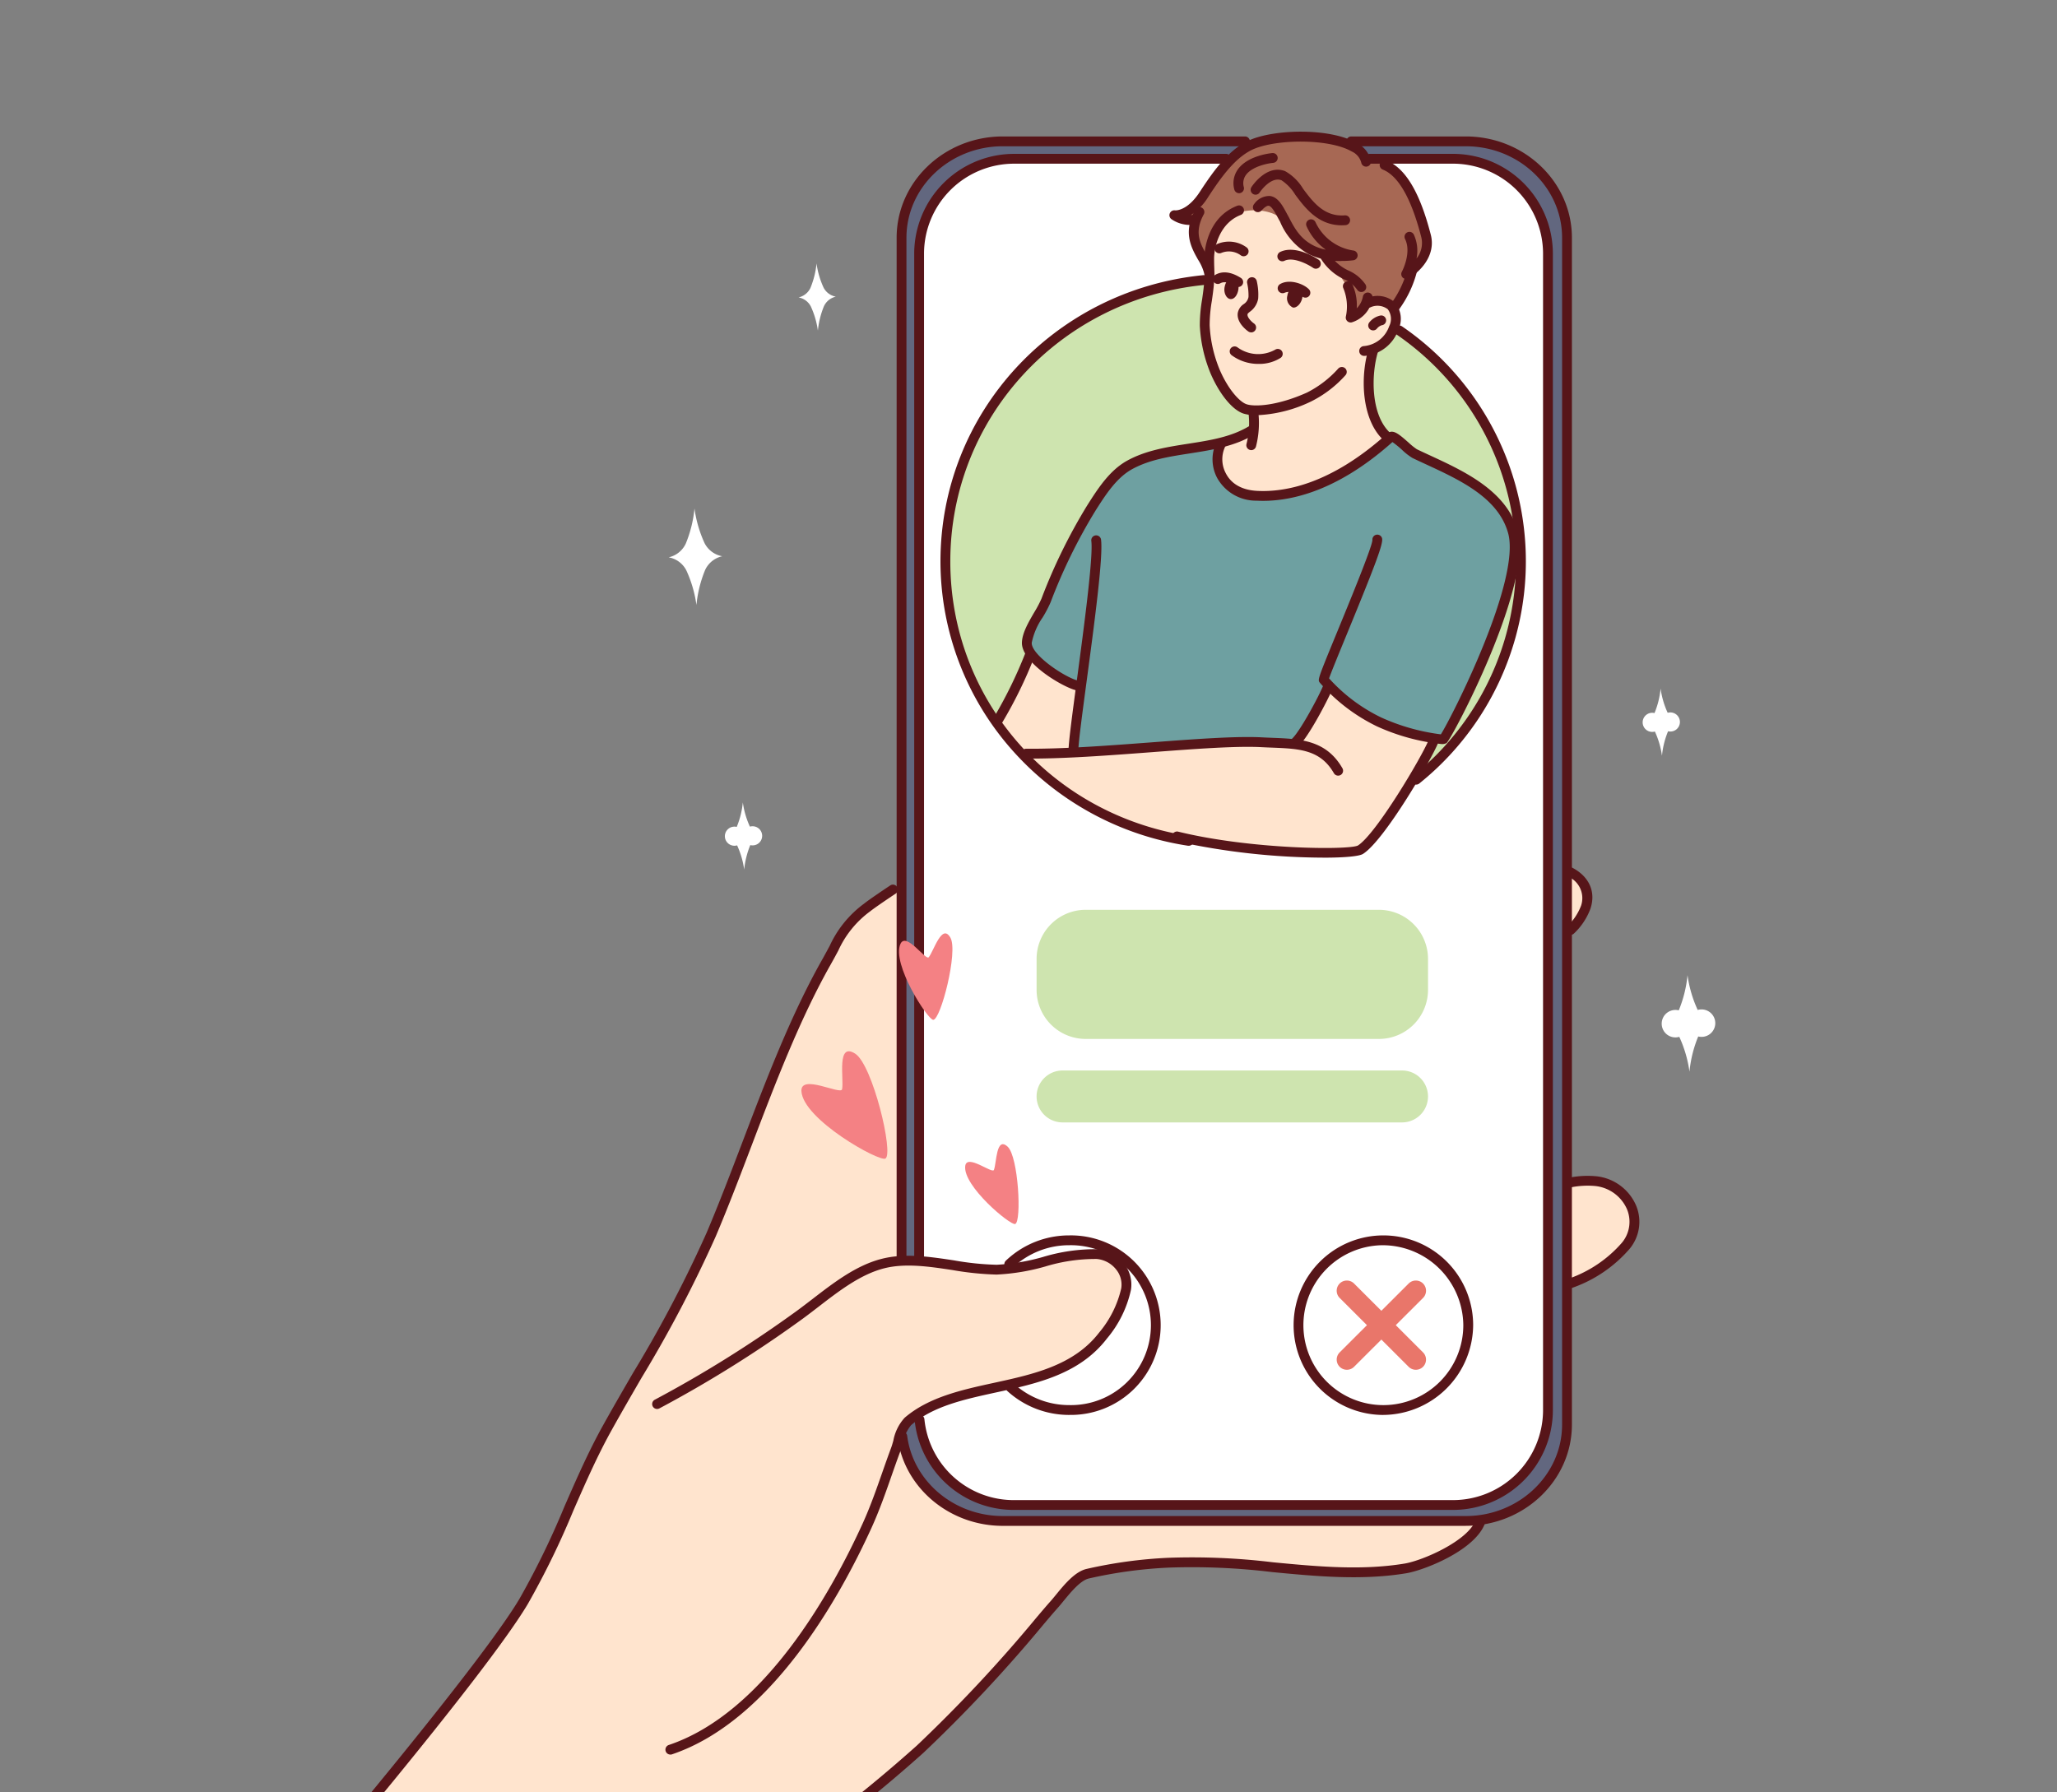 <svg xmlns="http://www.w3.org/2000/svg" xmlns:xlink="http://www.w3.org/1999/xlink" width="311" height="271" viewBox="0 0 311 271">
  <rect x="0" y="0" width="311" height="271" fill="#808080" stroke="none"/>
  <defs>
    <clipPath id="clip-path">
      <rect id="長方形_1053" data-name="長方形 1053" width="311" height="271" transform="translate(181 3744)" fill="#fff" stroke="#707070" stroke-width="1"/>
    </clipPath>
    <clipPath id="clip-path-2">
      <rect id="長方形_1052" data-name="長方形 1052" width="223.465" height="282.765" fill="none"/>
    </clipPath>
  </defs>
  <g id="マスクグループ_49" data-name="マスクグループ 49" transform="translate(-181 -3744)" clip-path="url(#clip-path)">
    <g id="グループ_4720" data-name="グループ 4720" transform="translate(216.87 3763.91)">
      <g id="グループ_4720-2" data-name="グループ 4720" transform="translate(0 0.001)" clip-path="url(#clip-path-2)">
        <path id="パス_9591" data-name="パス 9591" d="M659.082,179.483c0-23.617,19.48-42.762,43.511-42.762S746.1,155.866,746.1,179.483s-19.481,42.762-43.512,42.762-43.511-19.145-43.511-42.762" transform="translate(-552.02 -114.512)" fill="#ceebff" fill-rule="evenodd"/>
        <path id="パス_9592" data-name="パス 9592" d="M693.515,1044.716a13.056,13.056,0,1,1,13.054,12.829,12.943,12.943,0,0,1-13.054-12.829" transform="translate(-580.86 -864.266)" fill="#cee4af" fill-rule="evenodd"/>
        <path id="パス_9593" data-name="パス 9593" d="M985,1044.716a13.056,13.056,0,1,1,13.054,12.829A12.943,12.943,0,0,1,985,1044.716" transform="translate(-824.995 -864.266)" fill="#ea8570" fill-rule="evenodd"/>
        <path id="パス_9594" data-name="パス 9594" d="M633.6,9h69.99c8.456,0,15.311,6.526,15.311,14.577V203c0,8.05-6.855,14.576-15.311,14.576H633.6c-8.456,0-15.311-6.526-15.311-14.576V23.574C618.289,15.523,625.144,9,633.6,9" transform="translate(-517.853 -7.536)" fill="#62677f" fill-rule="evenodd"/>
        <path id="パス_9595" data-name="パス 9595" d="M649.114,25.218h66.139a14.348,14.348,0,0,1,14.469,14.224V214.537a14.348,14.348,0,0,1-14.469,14.224H649.114a14.347,14.347,0,0,1-14.467-14.224V39.442a14.348,14.348,0,0,1,14.467-14.224" transform="translate(-531.553 -21.122)" fill="#fff" fill-rule="evenodd"/>
        <path id="パス_9596" data-name="パス 9596" d="M658.336,179.413c0-23.63,19.505-42.786,43.566-42.786s43.566,19.156,43.566,42.786S725.963,222.2,701.9,222.2s-43.566-19.156-43.566-42.786" transform="translate(-551.395 -114.433)" fill="#cee4af" fill-rule="evenodd"/>
        <path id="パス_9597" data-name="パス 9597" d="M751.41,724.249h44.331a7.423,7.423,0,0,1,7.424,7.424v4.676a7.424,7.424,0,0,1-7.424,7.424H751.41a7.424,7.424,0,0,1-7.424-7.424v-4.676a7.423,7.423,0,0,1,7.424-7.424" transform="translate(-623.132 -606.601)" fill="#cee4af" fill-rule="evenodd"/>
        <path id="パス_9598" data-name="パス 9598" d="M4.42,863.705s18.13-21.552,30.495-36.992c5.732-7.157,10.513-13.372,11.159-14.852.361-.827,2.26-3.721,3.819-6.97,1.871-3.9,4.416-9.942,7.145-15.7a102.23,102.23,0,0,1,4.954-9.253c4.219-6.871,8.657-15.1,11.2-20.481,2.58-5.452,4.983-11.738,5.787-13.692,1.471-3.57,4-11.163,7.116-18.441,3.987-9.325,8.611-17.6,10.024-19.352s7.4-5.695,7.4-5.695l0,56.638,5.073.169,9.917,1.339,8.043-1.612,6.547-1.166,3.159,1.093,1.955,2.8-.477,3.36-2.314,4.368-3.215,3.4L127.6,775.5l-3.613,1.133-9.639,2.276L109.8,780.3l-4.912,2.919-1.183,2.421.99,2.587,1.954,3.8,3.413,3.22,4.348,2.394,4.293.849,69.173-.09,4.119-.82-1.438,2.861-3.875,2.725-4.484,1.778-4.6.866-5.612.253-5.689-.381-8.836-.9-7.986-.364-7.548.368-6.345.651-3.783.863-2.082,1.638-8.577,10.052-7.943,8.687-4.675,4.566-7.424,6.523-9.078,7.21L87.111,848.5,83.66,851.1l-4.162,4.58-10,14.588a285.616,285.616,0,0,1-34.793-.856,190.823,190.823,0,0,1-30.288-5.71" transform="translate(-3.702 -588.2)" fill="#ffe4ce" fill-rule="evenodd"/>
        <path id="パス_9599" data-name="パス 9599" d="M1235.185,976.82a49.615,49.615,0,0,1,5-.188,7.5,7.5,0,0,1,3.948,2.063,5.678,5.678,0,0,1,.629,7.247,21.236,21.236,0,0,1-4.083,3.791c-1.234.786-5.424,2.548-5.424,2.548Z" transform="translate(-1034.54 -817.966)" fill="#ffe4ce" fill-rule="evenodd"/>
        <path id="パス_9600" data-name="パス 9600" d="M1236.474,687a12.416,12.416,0,0,1,2.212,1.476,3.893,3.893,0,0,1,1.137,2.463,7.341,7.341,0,0,1-1.564,3.955c-.527.624-1.756,1.773-1.756,1.773Z" transform="translate(-1035.62 -575.399)" fill="#ffe4ce" fill-rule="evenodd"/>
        <path id="パス_9601" data-name="パス 9601" d="M763.573,284.572l26.044-1.062a2.275,2.275,0,0,1,1.495.59c.708.63,2.242,1.888,2.99,2.4a63.754,63.754,0,0,0,5.9,2.911,21.067,21.067,0,0,1,5.39,3.659,10.63,10.63,0,0,1,2.6,4.131,18.439,18.439,0,0,1,.394,5.193c-.157,1.417-1.574,6.649-1.927,7.79s-2.125,5.9-3.344,8.537-2.242,4.878-3.3,6.924-1.928,3.619-1.928,3.619h-1.771l-54.326,2.121,1.158-9.982a20.23,20.23,0,0,1-2.73-1.313,33.021,33.021,0,0,1-3.923-2.654,5.644,5.644,0,0,1-1.569-2.925,7.907,7.907,0,0,1,1.514-3.92,25.62,25.62,0,0,0,2.138-4.466c.65-1.6,3.051-6.267,3.834-7.693s3.351-5.872,4.4-7.262a11.721,11.721,0,0,1,4.353-3.693,44.54,44.54,0,0,1,6.9-1.894c1.814-.343,2.4-.342,3.5-.625a15.979,15.979,0,0,1,2.21-.385" transform="translate(-615.365 -237.456)" fill="#6ea0a1" fill-rule="evenodd"/>
        <path id="パス_9602" data-name="パス 9602" d="M881.331,9.65c2.208-2.14,3.639-3.838,5.979-4.136a27.806,27.806,0,0,1,7.452-.6c3.459.178,7.363,1.688,8.393,2.787,1.186,1.121,2.772.555,4.556,3.03a20.422,20.422,0,0,1,3.436,6.436c.7,1.764,1.219,2.552,1.031,4.427a6.086,6.086,0,0,1-2.219,3.328s-.033.788-1.6,3.971a44.569,44.569,0,0,1-3.251,5.557L880.2,25.891a20.84,20.84,0,0,1-2.882-5.326c-.686-2.4-.242-3.284-.242-3.284l-2.64-.378a5.823,5.823,0,0,0,2.518-1.541c1.686-1.819,3.462-4.814,4.382-5.712" transform="translate(-732.388 -4.084)" fill="#a76854" fill-rule="evenodd"/>
        <path id="パス_9603" data-name="パス 9603" d="M907.878,103.48a4.494,4.494,0,0,1-3.692-1.876c-1.4-1.864-2.948-5.97-3.845-8.555s.235-6.623.313-7.721c.233-3.295-.121-5.248.312-6.612a8.472,8.472,0,0,1,1.276-2.829c1.2-1.73,1.964-2.1,2.707-2.307,3.072-.986,5.944-.02,6.609.867.61.721,1.818,2.8,3.181,3.784a13.947,13.947,0,0,0,3.393,1.754,35.436,35.436,0,0,1,3.126,4.172c.654.965,1.162,5.159,1.162,5.159l2.374-2.2a14.36,14.36,0,0,1,2.318-.144,2.31,2.31,0,0,1,2.062,2.752c-.256,4-4.47,4.669-4.47,4.669A45.409,45.409,0,0,1,916,101.23a18.679,18.679,0,0,1-8.119,2.249" transform="translate(-753.8 -61.28)" fill="#ffe4ce" fill-rule="evenodd"/>
        <path id="パス_9604" data-name="パス 9604" d="M917.778,212.315l13.882-9.274,4.248-.144a33.443,33.443,0,0,0-.66,4.787c.071,1.13-.133,3.191.574,4.734a40.049,40.049,0,0,0,2.225,3.883,33.409,33.409,0,0,1-3.132,2.9,49.9,49.9,0,0,1-5.973,3.406,24.333,24.333,0,0,1-4.778,1.739,23.168,23.168,0,0,1-5.29.639,8.254,8.254,0,0,1-4.526-1.513,5.863,5.863,0,0,1-1.912-3.037,19.582,19.582,0,0,1,.374-3.639,12.947,12.947,0,0,0,2.553-.717,25.639,25.639,0,0,0,2.461-1.279Z" transform="translate(-764.207 -169.938)" fill="#ffe4ce" fill-rule="evenodd"/>
        <path id="パス_9605" data-name="パス 9605" d="M712.827,486.058a15.568,15.568,0,0,0,2.108,1.987,17.88,17.88,0,0,0,3.2,2.1,21.854,21.854,0,0,0,2.3.845l-1.256,9.984s3.583-.077,5.682-.4,7.738-.47,9.946-.657,6.836-.231,9.591-.46a48.42,48.42,0,0,1,7.59.182c1.027.117,1.779-1.574,2.492-2.64a30.877,30.877,0,0,0,1.957-3.314c.646-1.271,1.536-3.045,1.536-3.045a51.65,51.65,0,0,0,4.121,3.615,43.191,43.191,0,0,0,4.829,2.664,41.66,41.66,0,0,0,4.829,1.443c1.072.221,2.353.354,2.353.354s-1.83,3.746-3.074,5.713-2.653,4.032-3.752,5.706-3.515,4.475-4.217,5.309-1.939.731-4.223.731-8.229-.222-10.9-.491-7.664-1.18-10.618-1.545A29.88,29.88,0,0,1,731.286,513a34.045,34.045,0,0,1-5.758-1.909c-1.486-.831-3.846-1.635-5.572-2.884s-2.211-1.627-2.211-1.627-3.231-2.558-4.179-3.545-3.931-4.05-4.288-4.658-1.361-1.921-1.361-1.921,2.185-4.173,2.75-5.381,2.16-5.014,2.16-5.014" transform="translate(-592.922 -407.102)" fill="#ffe4ce" fill-rule="evenodd"/>
        <path id="パス_9606" data-name="パス 9606" d="M904.442,100.333a6.492,6.492,0,0,1-1.934-.239c-1.653-.509-3.607-2.855-4.967-5.973a21.63,21.63,0,0,1-1.67-7.331,22.825,22.825,0,0,1,.344-3.948c.095-.665.192-1.339.261-2.008a20.255,20.255,0,0,0,.081-3.063c-.01-.445-.019-.862-.015-1.221.011-.62.243-6.064,5-7.89a.742.742,0,1,1,.532,1.386c-3.123,1.2-4.012,4.666-4.045,6.525,0,.339.006.74.015,1.167a21.375,21.375,0,0,1-.091,3.278c-.068.659-.168,1.352-.265,2.036a21.763,21.763,0,0,0-.329,3.693,20.026,20.026,0,0,0,1.549,6.788c1.288,2.954,3.015,4.826,4.054,5.146,1.2.394,4.606.246,9.094-1.764A16.036,16.036,0,0,0,916.78,93.3a.742.742,0,0,1,1.125.969,17.3,17.3,0,0,1-5.243,4,20.718,20.718,0,0,1-8.22,2.064" transform="translate(-750.339 -57.464)" fill="#571519"/>
        <path id="パス_9607" data-name="パス 9607" d="M933.149,143.631a.74.74,0,0,1-.422-.132c-.186-.129-1.814-1.3-1.6-2.8a2.056,2.056,0,0,1,.9-1.342,1.609,1.609,0,0,0,.722-1.082,8.525,8.525,0,0,0-.212-2.135.743.743,0,0,1,1.461-.265,9,9,0,0,1,.215,2.648,3.085,3.085,0,0,1-1.255,1.99c-.285.229-.341.292-.356.4-.065.447.6,1.114.975,1.372a.742.742,0,0,1-.423,1.353" transform="translate(-779.857 -113.29)" fill="#571519"/>
        <path id="パス_9608" data-name="パス 9608" d="M918.747,137.572c.122-.855.623-1.577,1.244-1.488.543.078,1,.778.865,1.71-.122.855-.622,1.577-1.244,1.488-.544-.078-.987-.855-.866-1.71" transform="translate(-769.487 -113.973)" fill="#571519" fill-rule="evenodd"/>
        <path id="パス_9609" data-name="パス 9609" d="M914.02,104.571a.742.742,0,0,1-.413-.126,3.039,3.039,0,0,0-2.922-.4.742.742,0,0,1-.663-1.328,4.507,4.507,0,0,1,4.413.491.743.743,0,0,1-.415,1.359" transform="translate(-761.858 -85.733)" fill="#571519"/>
        <path id="パス_9610" data-name="パス 9610" d="M911.8,133.164a.738.738,0,0,1-.394-.114c-.98-.614-1.77-.759-2.347-.429a.743.743,0,0,1-.736-1.29c1.091-.622,2.392-.467,3.872.461a.742.742,0,0,1-.4,1.371" transform="translate(-760.459 -109.685)" fill="#571519"/>
        <path id="パス_9611" data-name="パス 9611" d="M979.485,145.878a1.532,1.532,0,0,0-.854-1.788c-.622-.089-1.256.455-1.388,1.388a1.532,1.532,0,0,0,.854,1.788c.544.078,1.188-.544,1.388-1.388" transform="translate(-818.478 -120.676)" fill="#571519" fill-rule="evenodd"/>
        <path id="パス_9612" data-name="パス 9612" d="M973.923,112.774a.737.737,0,0,1-.421-.131c-.747-.514-2.979-1.709-4.333-1.064a.742.742,0,1,1-.639-1.34c2.4-1.15,5.679,1.087,5.817,1.182a.742.742,0,0,1-.423,1.352" transform="translate(-810.846 -92.057)" fill="#571519"/>
        <path id="パス_9613" data-name="パス 9613" d="M972.454,142.081a.739.739,0,0,1-.534-.227,2.7,2.7,0,0,0-2.552-.539.743.743,0,0,1-.779-1.264c1.378-.848,3.56-.1,4.4.774a.742.742,0,0,1-.534,1.257" transform="translate(-810.955 -116.989)" fill="#571519"/>
        <path id="パス_9614" data-name="パス 9614" d="M1045.114,162.076a.742.742,0,0,1-.051-1.483,4.464,4.464,0,0,0,3.82-3,2.439,2.439,0,0,0-.207-2.568,2.55,2.55,0,0,0-2.68-.268.742.742,0,1,1-.47-1.409,3.934,3.934,0,0,1,4.22.647,3.855,3.855,0,0,1,.528,4.118,5.932,5.932,0,0,1-5.107,3.964l-.052,0" transform="translate(-874.723 -128.177)" fill="#571519"/>
        <path id="パス_9615" data-name="パス 9615" d="M1053.393,173.3a.742.742,0,0,1-.576-1.209,2.885,2.885,0,0,1,1.722-1.047.742.742,0,1,1,.152,1.477,1.538,1.538,0,0,0-.725.51.742.742,0,0,1-.573.27" transform="translate(-881.657 -143.256)" fill="#571519"/>
        <path id="パス_9616" data-name="パス 9616" d="M928.124,202.5a6.762,6.762,0,0,1-4.129-1.325.742.742,0,1,1,.937-1.152,5.3,5.3,0,0,0,5.656.333.742.742,0,0,1,.809,1.245,6,6,0,0,1-3.273.9" transform="translate(-773.67 -167.391)" fill="#571519"/>
        <path id="パス_9617" data-name="パス 9617" d="M870.7,14.1a4.927,4.927,0,0,1-2.772-.879.742.742,0,0,1,.554-1.326c.064.005,1.851.148,3.768-2.831,2.181-3.33,4.584-6.681,7.879-7.94,4.006-1.544,11.949-1.63,15.8.578a3.961,3.961,0,0,1,2.176,2.743.743.743,0,0,1-1.466.239,2.576,2.576,0,0,0-1.448-1.694c-3.356-1.925-10.921-1.871-14.53-.48-2.882,1.1-5.12,4.241-7.165,7.362a8.715,8.715,0,0,1-2.614,2.736,3.05,3.05,0,0,0,.36-.043.742.742,0,1,1,.266,1.461,4.531,4.531,0,0,1-.808.073" transform="translate(-726.697 -0.002)" fill="#571519"/>
        <path id="パス_9618" data-name="パス 9618" d="M958.766,69.636a11.093,11.093,0,0,1-4.885-.992,9.99,9.99,0,0,1-4.421-4.957c-.1-.175-.225-.4-.349-.633-.389-.723-.921-1.713-1.37-1.768-.254-.029-.645.232-1.088.72a.742.742,0,1,1-1.1-1,2.81,2.81,0,0,1,2.368-1.2c1.212.148,1.895,1.418,2.5,2.539.116.216.23.429.346.628.917,1.809,1.82,3.356,3.786,4.34a7.1,7.1,0,0,0,1.825.61,8.664,8.664,0,0,1-2.909-3.536.742.742,0,0,1,1.351-.615,7.558,7.558,0,0,0,5.711,4.279.743.743,0,0,1,.022,1.473,13.937,13.937,0,0,1-1.785.105" transform="translate(-791.796 -50.085)" fill="#571519"/>
        <path id="パス_9619" data-name="パス 9619" d="M888.8,81.075a.742.742,0,0,1-.734-.636,7.194,7.194,0,0,0-.985-2.312c-1.03-1.833-2.312-4.116-.44-7.565a.742.742,0,1,1,1.305.709c-1.481,2.728-.553,4.38.429,6.129a8.34,8.34,0,0,1,1.16,2.827.742.742,0,0,1-.628.841.778.778,0,0,1-.107.008" transform="translate(-741.816 -58.775)" fill="#571519"/>
        <path id="パス_9620" data-name="パス 9620" d="M1013.661,116.592a.743.743,0,0,1-.622-.336,4.631,4.631,0,0,0-1.982-1.583,8.139,8.139,0,0,1-3.605-3.284.742.742,0,0,1,1.272-.766,6.683,6.683,0,0,0,3.031,2.739,6.035,6.035,0,0,1,2.527,2.08.742.742,0,0,1-.621,1.149" transform="translate(-843.71 -92.353)" fill="#571519"/>
        <path id="パス_9621" data-name="パス 9621" d="M1030.249,145.476a.743.743,0,0,1-.724-.909,7.242,7.242,0,0,0-.368-4.236.742.742,0,0,1,1.321-.678,7.5,7.5,0,0,1,.687,3.688,3.42,3.42,0,0,0,.935-1.8.742.742,0,0,1,1.454.3,4.533,4.533,0,0,1-3.13,3.614.736.736,0,0,1-.175.021" transform="translate(-861.91 -116.629)" fill="#571519"/>
        <path id="パス_9622" data-name="パス 9622" d="M957.081,43.808c-3.59,0-5.571-2.656-7.036-4.622A6.918,6.918,0,0,0,947.964,37c-1.629-.632-3.268,1.79-3.283,1.815a.743.743,0,1,1-1.245-.809c.093-.142,2.3-3.469,5.079-2.385a7.457,7.457,0,0,1,2.72,2.675c1.484,1.99,3.184,4.244,6.3,4.008a.742.742,0,0,1,.111,1.48q-.29.022-.567.022" transform="translate(-790.082 -29.654)" fill="#571519"/>
        <path id="パス_9623" data-name="パス 9623" d="M928.1,25.955a.742.742,0,0,1-.722-.573,3.591,3.591,0,0,1,.552-3.042c1.481-2.054,4.825-2.416,5.2-2.45a.742.742,0,1,1,.135,1.478c-1.039.1-3.24.6-4.133,1.841a2.138,2.138,0,0,0-.31,1.835.742.742,0,0,1-.554.892.73.73,0,0,1-.169.02" transform="translate(-776.634 -16.656)" fill="#571519"/>
        <path id="パス_9624" data-name="パス 9624" d="M1073.425,129.083a.742.742,0,0,1-.585-1.2,15.321,15.321,0,0,0,2.617-5.678.743.743,0,0,1,1.47.21,16.659,16.659,0,0,1-2.916,6.38.741.741,0,0,1-.587.286" transform="translate(-898.435 -101.822)" fill="#571519"/>
        <path id="パス_9625" data-name="パス 9625" d="M1067.3,44.448a.742.742,0,0,1-.653-1.1c.015-.029,1.519-2.863.478-4.957a.742.742,0,1,1,1.33-.661,5.849,5.849,0,0,1,.41,3.606,3.719,3.719,0,0,0,.7-3.281c-1.5-5.8-3.45-9.21-5.808-10.156a.742.742,0,0,1,.552-1.378c2.861,1.148,5.049,4.8,6.69,11.154.9,3.306-1.787,5.812-3.335,6.674a.737.737,0,0,1-.36.094" transform="translate(-890.566 -22.173)" fill="#571519"/>
        <path id="パス_9626" data-name="パス 9626" d="M1051.9,213.724a.74.74,0,0,1-.507-.2c-3.21-3.005-3.552-9.3-2.245-13.7a.743.743,0,0,1,1.424.423c-1.011,3.4-1.11,9.434,1.836,12.192a.743.743,0,0,1-.507,1.284" transform="translate(-878.121 -166.92)" fill="#571519"/>
        <path id="パス_9627" data-name="パス 9627" d="M939.933,262.813a.744.744,0,0,1-.712-.954,12.891,12.891,0,0,0,.289-4.753.743.743,0,0,1,1.48-.121,14.25,14.25,0,0,1-.345,5.3.743.743,0,0,1-.712.531" transform="translate(-786.627 -214.669)" fill="#571519"/>
        <path id="パス_9628" data-name="パス 9628" d="M738.688,313.161a.752.752,0,0,1-.174-.02c-2.027-.485-8.3-4.177-8.189-7.237.054-1.435.967-3.006,1.849-4.525a17.608,17.608,0,0,0,1.111-2.1,83.528,83.528,0,0,1,6.971-14.191c1.555-2.438,3.317-5.2,6-6.676,2.829-1.556,6.063-2.06,9.192-2.547,3.373-.526,6.56-1.022,9.32-2.716a.743.743,0,0,1,.777,1.266c-3.014,1.849-6.5,2.392-9.869,2.917-3.139.489-6.1.951-8.7,2.381-2.357,1.3-4.01,3.887-5.468,6.173a82.084,82.084,0,0,0-6.843,13.941,18.506,18.506,0,0,1-1.207,2.3,10.332,10.332,0,0,0-1.649,3.835c-.069,1.828,5.016,5.25,7.051,5.737a.742.742,0,0,1-.172,1.464" transform="translate(-611.69 -228.683)" fill="#571519"/>
        <path id="パス_9629" data-name="パス 9629" d="M704.329,494.2a.742.742,0,0,1-.631-1.133,67.416,67.416,0,0,0,4.691-9.567.742.742,0,0,1,1.424.421,66.954,66.954,0,0,1-4.852,9.926.742.742,0,0,1-.632.352" transform="translate(-589.296 -404.517)" fill="#571519"/>
        <path id="パス_9630" data-name="パス 9630" d="M774.485,408.883h-.016a.743.743,0,0,1-.727-.758c.028-1.325.575-5.413,1.268-10.59,1.049-7.837,2.485-18.569,2.171-20.965a.742.742,0,1,1,1.472-.193c.339,2.591-.995,12.559-2.172,21.355-.66,4.927-1.229,9.183-1.255,10.424a.743.743,0,0,1-.742.727" transform="translate(-648.055 -314.698)" fill="#571519"/>
        <path id="パス_9631" data-name="パス 9631" d="M942.352,326.485a31.587,31.587,0,0,1-9.712-2.657,27.03,27.03,0,0,1-8.648-6.6c-.376-.451-.376-.451,2.652-7.815,1.949-4.738,5.2-12.648,5.281-13.758a.743.743,0,0,1,1.459-.266c.185.785-.868,3.649-5.368,14.588-1.143,2.779-2.32,5.641-2.644,6.582a25.569,25.569,0,0,0,7.886,5.914,31.207,31.207,0,0,0,9.016,2.548c1.766-2.81,12.129-23.3,10.168-30.42-1.473-5.348-7.29-8.037-12.423-10.409-.7-.324-1.38-.638-2.028-.95a8.892,8.892,0,0,1-1.582-1.229,14.837,14.837,0,0,0-1.459-1.186l-.149.132c-8.637,7.648-15.858,8.971-20.387,8.73a6.726,6.726,0,0,1-5.943-3.4,5.983,5.983,0,0,1-.065-5.569.742.742,0,1,1,1.263.781,4.486,4.486,0,0,0,.118,4.1c.579,1.107,1.866,2.458,4.706,2.607,4.258.223,11.065-1.046,19.324-8.359.466-.412.549-.486.742-.544.73-.219,1.471.4,2.831,1.6a10.009,10.009,0,0,0,1.245,1.006c.641.308,1.314.62,2.007.94,5.157,2.384,11.576,5.35,13.231,11.362,2.316,8.407-9.922,31.441-10.731,32.116a1.359,1.359,0,0,1-.791.157m-10.412-30.75h0Z" transform="translate(-760.297 -233.901)" fill="#571519"/>
        <path id="パス_9632" data-name="パス 9632" d="M980.739,522.676a.742.742,0,0,1-.489-1.3c1.178-1.031,4.035-6.334,4.73-8.034a.743.743,0,0,1,1.375.563c-.542,1.324-3.56,7.217-5.128,8.588a.739.739,0,0,1-.489.184" transform="translate(-820.805 -429.568)" fill="#571519"/>
        <path id="パス_9633" data-name="パス 9633" d="M893.081,581.521a105.37,105.37,0,0,1-22.388-2.487.742.742,0,1,1,.354-1.442c11.043,2.706,25.727,2.8,27.161,2.1,2.761-1.74,9.641-13.348,10.714-15.973a.742.742,0,1,1,1.375.562c-1,2.443-8.054,14.623-11.313,16.677-.582.366-2.8.566-5.9.566" transform="translate(-728.783 -471.76)" fill="#571519"/>
        <path id="パス_9634" data-name="パス 9634" d="M777.622,569.264a.741.741,0,0,1-.644-.372c-2.055-3.579-5.274-3.7-9.348-3.863-.527-.021-1.064-.041-1.609-.07-3.812-.2-10.026.266-16.605.761-6.6.5-13.429,1.012-18.966.961a.743.743,0,0,1-.736-.749.733.733,0,0,1,.749-.736c5.482.049,12.272-.463,18.842-.957,6.628-.5,12.891-.97,16.8-.763.538.029,1.068.049,1.588.069,4.173.162,8.115.315,10.579,4.607a.742.742,0,0,1-.643,1.112" transform="translate(-611.177 -471.902)" fill="#571519"/>
        <path id="パス_9635" data-name="パス 9635" d="M388.941,1116.365a.743.743,0,0,1-.236-1.446c14.448-4.855,24.572-23.073,29.321-33.5,1.137-2.5,2.06-5.13,2.952-7.675.441-1.257.881-2.512,1.347-3.758.117-.314.223-.687.335-1.082a6.993,6.993,0,0,1,1.706-3.46c3.632-3.128,8.665-4.226,13.533-5.287,5.926-1.292,12.053-2.628,15.871-7.59a15.882,15.882,0,0,0,3.346-6.693,3.6,3.6,0,0,0-.763-2.839,4.2,4.2,0,0,0-2.937-1.6,25.958,25.958,0,0,0-7.781,1.136,32.17,32.17,0,0,1-7.355,1.22h-.047a45.3,45.3,0,0,1-6.606-.677c-3.506-.531-7.134-1.08-10.335-.271-3.568.9-6.827,3.413-9.979,5.843-1.078.832-2.1,1.616-3.131,2.343a183.059,183.059,0,0,1-20.9,13,.742.742,0,1,1-.684-1.318,181.56,181.56,0,0,0,20.73-12.9c1.007-.708,2.013-1.483,3.078-2.3,3.272-2.522,6.655-5.13,10.522-6.106,3.491-.882,7.268-.31,10.92.243a42.317,42.317,0,0,0,6.427.661,31.164,31.164,0,0,0,7.005-1.177,27.294,27.294,0,0,1,8.245-1.175,5.633,5.633,0,0,1,4,2.166,5.064,5.064,0,0,1,1.056,4,17.061,17.061,0,0,1-3.633,7.35c-4.148,5.39-10.545,6.785-16.731,8.134-4.9,1.069-9.534,2.078-12.881,4.962a6.082,6.082,0,0,0-1.247,2.743c-.122.43-.238.836-.373,1.2-.463,1.236-.9,2.482-1.336,3.729-.9,2.576-1.837,5.239-3,7.8-4.849,10.647-15.22,29.259-30.2,34.293a.746.746,0,0,1-.236.039" transform="translate(-323.465 -870.993)" fill="#571519"/>
        <path id="パス_9636" data-name="パス 9636" d="M.742,863.12a.742.742,0,0,1-.564-1.225c5.929-6.926,35.844-42.037,42.474-53.149a123.518,123.518,0,0,0,6.789-13.923c1.792-4.1,3.644-8.345,5.86-12.328,1.49-2.678,3.034-5.342,4.528-7.919a190.306,190.306,0,0,0,11.136-21.209c1.868-4.4,3.6-8.948,5.435-13.765,3.586-9.415,7.294-19.15,12.048-27.555.443-.784.8-1.457,1.124-2.056a16.414,16.414,0,0,1,5.207-6.389c.614-.5,2.522-1.8,3.968-2.761a.743.743,0,0,1,.823,1.236c-1.841,1.226-3.392,2.3-3.857,2.679a15.09,15.09,0,0,0-4.831,5.935c-.325.607-.691,1.291-1.141,2.086-4.7,8.307-8.387,17.99-11.953,27.353-1.759,4.618-3.578,9.393-5.457,13.816A194.164,194.164,0,0,1,61.114,775.32c-1.49,2.571-3.031,5.229-4.515,7.9-2.182,3.921-4.02,8.13-5.8,12.2a124.65,124.65,0,0,1-6.874,14.09C37.4,820.44,9.656,853.108,1.307,862.86a.74.74,0,0,1-.564.26" transform="translate(0 -586.892)" fill="#571519"/>
        <path id="パス_9637" data-name="パス 9637" d="M402.151,1362.834a.743.743,0,0,1-.6-1.174c1.715-2.406,3.134-4.587,4.505-6.7,2.913-4.48,5.429-8.35,9.452-12.225.735-.708,2.449-1.969,4.82-3.715a221.229,221.229,0,0,0,18.613-14.931,219.466,219.466,0,0,0,18.131-19.4c.909-1.069,1.6-1.883,2.025-2.353.259-.286.551-.643.868-1.03,1.269-1.549,2.849-3.478,4.582-3.917a69.365,69.365,0,0,1,12.447-1.7,101.244,101.244,0,0,1,15.808.681c6.567.628,13.357,1.277,19.906.192,2.678-.444,9.509-3.377,10.729-6.547a.743.743,0,1,1,1.386.534c-1.57,4.077-9.227,7.04-11.873,7.478-6.737,1.117-13.628.459-20.289-.178a100.093,100.093,0,0,0-15.574-.677,67.9,67.9,0,0,0-12.176,1.658c-1.258.318-2.726,2.109-3.8,3.417-.334.408-.641.783-.915,1.085-.419.463-1.1,1.265-1.995,2.319a220.69,220.69,0,0,1-18.26,19.532,222.3,222.3,0,0,1-18.736,15.032c-2.238,1.648-4.006,2.949-4.67,3.589-3.9,3.757-6.374,7.561-9.237,11.965-1.38,2.123-2.808,4.318-4.542,6.75a.741.741,0,0,1-.605.311" transform="translate(-336.204 -1080.069)" fill="#571519"/>
        <path id="パス_9638" data-name="パス 9638" d="M692.04,219.806a.757.757,0,0,1-.112-.008,44.463,44.463,0,0,1-26.653-14.549,43.063,43.063,0,0,1-10.763-28.439c0-22.4,17.07-41.006,39.706-43.277a.742.742,0,1,1,.148,1.478C672.492,137.2,656,155.174,656,176.809c0,20.863,15.205,38.325,36.155,41.52a.742.742,0,0,1-.111,1.476" transform="translate(-548.192 -111.838)" fill="#571519"/>
        <path id="パス_9639" data-name="パス 9639" d="M1080.193,249.761a.742.742,0,0,1-.468-1.319,41.582,41.582,0,0,0-2.526-66.753.743.743,0,0,1,.848-1.219,43.067,43.067,0,0,1,2.613,69.126.741.741,0,0,1-.467.165" transform="translate(-901.951 -151.043)" fill="#571519"/>
        <path id="パス_9640" data-name="パス 9640" d="M1236.944,988.833a.742.742,0,0,1-.274-1.433,18.907,18.907,0,0,0,8.063-5.437,4.947,4.947,0,0,0,.766-5.095,5.9,5.9,0,0,0-4.864-3.494,12.8,12.8,0,0,0-3.565.2.742.742,0,0,1-.252-1.463,14.141,14.141,0,0,1,3.975-.214,7.385,7.385,0,0,1,6.075,4.394,6.393,6.393,0,0,1-.967,6.589,20.346,20.346,0,0,1-8.683,5.9.744.744,0,0,1-.274.052" transform="translate(-1035.391 -813.97)" fill="#571519"/>
        <path id="パス_9641" data-name="パス 9641" d="M1236.921,694.913a.743.743,0,0,1-.522-1.27,8.514,8.514,0,0,0,2.117-3.141,3.543,3.543,0,0,0-1.974-4.415.742.742,0,1,1,.7-1.311c2.542,1.348,3.545,3.667,2.684,6.2a9.884,9.884,0,0,1-2.479,3.72.742.742,0,0,1-.522.214" transform="translate(-1035.346 -573.467)" fill="#571519"/>
        <path id="パス_9642" data-name="パス 9642" d="M994.226,1054.46a13.573,13.573,0,1,1,13.8-13.571,13.7,13.7,0,0,1-13.8,13.571m0-25.658a12.088,12.088,0,1,0,12.311,12.087,12.214,12.214,0,0,0-12.311-12.087" transform="translate(-821.168 -860.439)" fill="#571519"/>
        <path id="パス_9643" data-name="パス 9643" d="M723.789,1054.459a13.876,13.876,0,0,1-9.372-3.613.742.742,0,1,1,1-1.1,12.394,12.394,0,0,0,8.372,3.226,12.089,12.089,0,1,0,0-24.173,12.373,12.373,0,0,0-8.572,3.411.742.742,0,0,1-1.023-1.076,13.85,13.85,0,0,1,9.6-3.82,13.573,13.573,0,1,1,0,27.142" transform="translate(-597.986 -860.438)" fill="#571519"/>
        <path id="パス_9644" data-name="パス 9644" d="M405.758,365.331a18.6,18.6,0,0,0-1.539-5.266,3.747,3.747,0,0,0-2.658-1.95,3.747,3.747,0,0,0,2.576-2.057,18.58,18.58,0,0,0,1.325-5.323A18.592,18.592,0,0,0,407,356a3.747,3.747,0,0,0,2.657,1.951,3.747,3.747,0,0,0-2.577,2.056,18.589,18.589,0,0,0-1.325,5.323" transform="translate(-336.332 -293.761)" fill="#fff" fill-rule="evenodd"/>
        <path id="パス_9645" data-name="パス 9645" d="M456.769,634.442a12.942,12.942,0,0,0-1.071-3.666,1.445,1.445,0,1,1-.057-2.79,12.951,12.951,0,0,0,.923-3.707,12.952,12.952,0,0,0,1.07,3.666,1.446,1.446,0,1,1,.057,2.791,12.963,12.963,0,0,0-.922,3.706" transform="translate(-380.124 -522.871)" fill="#fff" fill-rule="evenodd"/>
        <path id="パス_9646" data-name="パス 9646" d="M525.354,132.779a12.949,12.949,0,0,0-1.071-3.666,2.61,2.61,0,0,0-1.851-1.358,2.608,2.608,0,0,0,1.794-1.432,12.944,12.944,0,0,0,.923-3.706,12.947,12.947,0,0,0,1.071,3.666,2.609,2.609,0,0,0,1.85,1.358,2.608,2.608,0,0,0-1.793,1.432,12.95,12.95,0,0,0-.923,3.706" transform="translate(-437.567 -102.698)" fill="#fff" fill-rule="evenodd"/>
        <path id="パス_9647" data-name="パス 9647" d="M1311,528.484a12.945,12.945,0,0,0-1.072-3.667,1.445,1.445,0,1,1-.056-2.79,12.932,12.932,0,0,0,.921-3.707,12.931,12.931,0,0,0,1.071,3.667,1.445,1.445,0,1,1,.057,2.79,12.941,12.941,0,0,0-.922,3.707" transform="translate(-1095.595 -434.124)" fill="#fff" fill-rule="evenodd"/>
        <path id="パス_9648" data-name="パス 9648" d="M1330.009,799.654a18.592,18.592,0,0,0-1.539-5.266,2.076,2.076,0,1,1-.081-4.006,18.586,18.586,0,0,0,1.325-5.323,18.6,18.6,0,0,0,1.539,5.265,2.076,2.076,0,1,1,.08,4.007,18.607,18.607,0,0,0-1.324,5.323" transform="translate(-1110.446 -657.532)" fill="#fff" fill-rule="evenodd"/>
        <path id="パス_9649" data-name="パス 9649" d="M614.461,174.465a.742.742,0,0,1-.742-.742V19.746c0-8.447,7.2-15.319,16.053-15.319h36.616a.742.742,0,0,1,0,1.485H629.772c-8.033,0-14.569,6.206-14.569,13.834V173.723a.742.742,0,0,1-.742.742" transform="translate(-514.026 -3.708)" fill="#571519"/>
        <path id="パス_9650" data-name="パス 9650" d="M700.363,214.5h-69.99c-8.089,0-14.937-5.768-15.931-13.416a.742.742,0,0,1,1.472-.192c.9,6.911,7.113,12.123,14.458,12.123h69.99c8.033,0,14.569-6.206,14.569-13.834V19.746c0-7.628-6.536-13.834-14.569-13.834h-17.3a.742.742,0,0,1,0-1.485h17.3c8.852,0,16.053,6.872,16.053,15.319V199.177c0,8.446-7.2,15.318-16.053,15.318" transform="translate(-514.626 -3.708)" fill="#571519"/>
        <path id="パス_9651" data-name="パス 9651" d="M630.817,188.04a.742.742,0,0,1-.742-.742V35.614a15.107,15.107,0,0,1,15.21-14.966h31.954a.742.742,0,1,1,0,1.485H645.285A13.62,13.62,0,0,0,631.56,35.614V187.3a.742.742,0,0,1-.742.742" transform="translate(-527.725 -17.294)" fill="#571519"/>
        <path id="パス_9652" data-name="パス 9652" d="M711.745,225.675H645.606a15.044,15.044,0,0,1-15.144-13.56.742.742,0,0,1,.669-.809.732.732,0,0,1,.809.668,13.565,13.565,0,0,0,13.666,12.216h66.139a13.621,13.621,0,0,0,13.726-13.481V35.614a13.621,13.621,0,0,0-13.726-13.482H699.274a.742.742,0,1,1,0-1.485h12.471a15.107,15.107,0,0,1,15.211,14.966V210.709a15.107,15.107,0,0,1-15.211,14.966" transform="translate(-528.046 -17.294)" fill="#571519"/>
        <path id="パス_9653" data-name="パス 9653" d="M531.234,861.668c-.178.92-6.3-2.387-6.151.293.241,4.28,11.766,10.716,12.7,10.188,1.289-.729-1.934-14.18-4.57-15.861-2.858-1.823-1.678,3.826-1.978,5.381" transform="translate(-439.786 -716.891)" fill="#f48184" fill-rule="evenodd"/>
        <path id="パス_9654" data-name="パス 9654" d="M620.433,749.814c-.452.561-3.42-3.887-4.281-2.014-1.376,2.992,4.133,11.507,4.957,11.484,1.137-.031,3.787-10.321,2.6-12.412-1.284-2.266-2.515,1.994-3.278,2.941" transform="translate(-515.88 -625)" fill="#f48184" fill-rule="evenodd"/>
        <path id="パス_9655" data-name="パス 9655" d="M681.826,946.316c-.244.621-4.094-2.488-4.337-.6-.39,3.023,6.828,9.023,7.55,8.775,1-.342.495-10.163-1.129-11.682-1.761-1.647-1.671,2.455-2.083,3.5" transform="translate(-567.424 -789.338)" fill="#f48184" fill-rule="evenodd"/>
        <path id="パス_9656" data-name="パス 9656" d="M1036.352,1069.768h0a1.54,1.54,0,0,1,0,2.178l-10.428,10.412a1.539,1.539,0,1,1-2.176-2.178l10.428-10.413a1.54,1.54,0,0,1,2.177,0" transform="translate(-857.07 -895.615)" fill="#e9766a" fill-rule="evenodd"/>
        <path id="パス_9657" data-name="パス 9657" d="M1023.746,1069.768h0a1.54,1.54,0,0,0,0,2.178l10.428,10.412a1.539,1.539,0,1,0,2.176-2.178l-10.428-10.413a1.541,1.541,0,0,0-2.177,0" transform="translate(-857.07 -895.615)" fill="#e9766a" fill-rule="evenodd"/>
        <path id="パス_9658" data-name="パス 9658" d="M747.911,873.8h51.328a3.925,3.925,0,0,1,0,7.851H747.911a3.925,3.925,0,0,1,0-7.851" transform="translate(-623.132 -731.858)" fill="#cee4af" fill-rule="evenodd"/>
      </g>
    </g>
  </g>
</svg>

